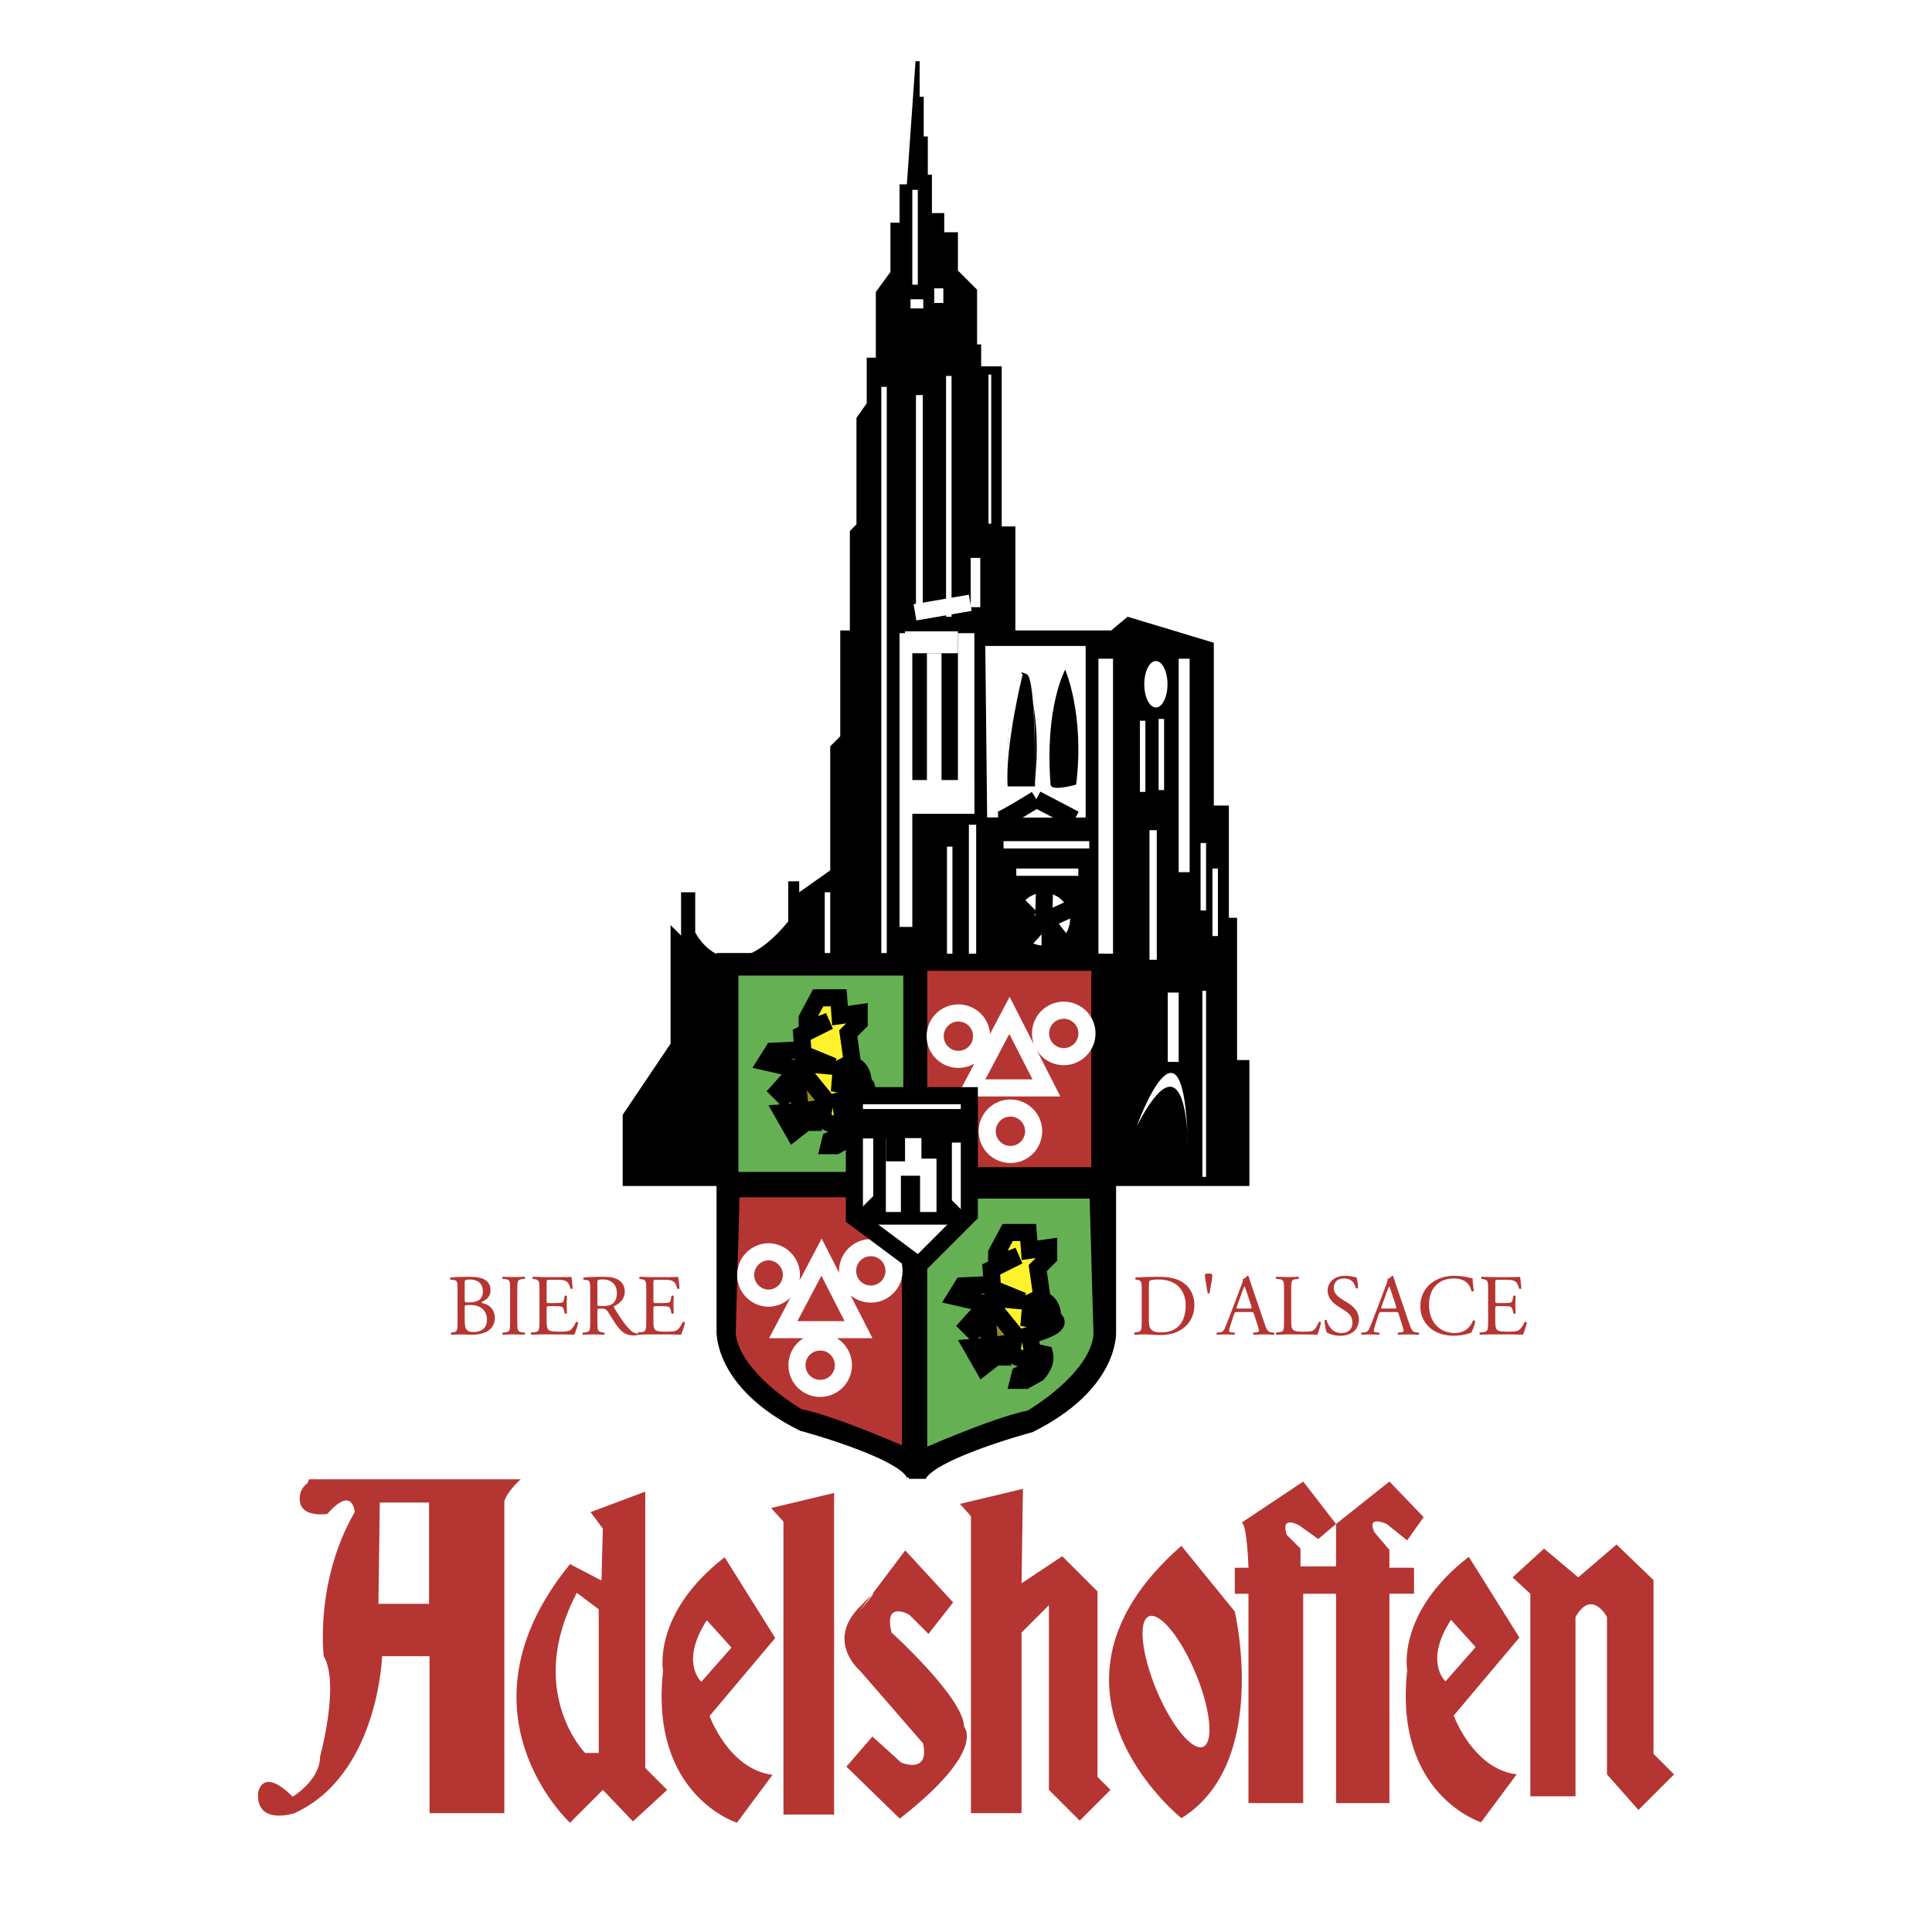 <?xml version="1.0" encoding="UTF-8"?> <svg xmlns="http://www.w3.org/2000/svg" width="800" height="800" viewBox="0 0 800 800" fill="none"><rect x="0" y="0" width="800" height="800" fill="#333333" stroke="none"/><g clip-path="url(#clip0_77_3581)"><path d="M0 800H800V0H0V800Z" fill="white"></path><path fill-rule="evenodd" clip-rule="evenodd" d="M192.421 541.301C192.421 540.579 192.566 540.367 194.509 540.367C200.199 540.367 201.635 543.683 201.635 546.518C201.635 550.125 199.199 551.561 196.007 551.561C194.932 551.561 193.857 551.382 193.172 550.548C192.492 549.764 192.421 547.929 192.421 546.634V541.301ZM189.462 547.17C189.462 550.996 189.391 551.424 187.482 551.718L186.835 551.822C186.619 551.992 186.69 552.569 186.91 552.681C188.238 552.64 189.462 552.561 191.052 552.561C192.562 552.561 194.322 552.681 195.364 552.681C201.813 552.681 204.893 549.867 204.893 545.692C204.893 541.841 202.033 540.044 200.095 539.695C199.701 539.62 199.415 539.508 199.415 539.16C201.602 538.147 203.117 536.81 203.117 534.208C203.117 531.896 201.925 530.456 200.377 529.693C198.755 528.867 196.596 528.688 194.33 528.688C190.977 528.688 188.524 528.792 186.582 528.979C186.295 529.116 186.262 529.659 186.549 529.879L187.698 529.983C189.321 530.162 189.462 530.809 189.462 533.494V547.17ZM192.421 530.967C192.421 530.311 192.562 530.133 192.923 530.025C193.243 529.879 193.787 529.805 194.571 529.805C197.319 529.805 199.946 531.141 199.946 534.677C199.946 538.072 197.962 539.159 194.297 539.305C192.463 539.371 192.421 539.305 192.421 538.292V530.967ZM211.226 547.12C211.226 550.955 211.156 551.457 209.031 551.714L208.134 551.818C207.919 552.021 207.989 552.582 208.209 552.685C210.01 552.611 211.23 552.54 212.75 552.54C214.19 552.54 215.414 552.615 217.215 552.685C217.431 552.582 217.502 551.947 217.286 551.818L216.389 551.714C214.264 551.457 214.19 550.951 214.19 547.12V534.262C214.19 530.427 214.264 529.813 216.389 529.634L217.286 529.568C217.502 529.415 217.431 528.784 217.215 528.676C215.41 528.742 214.19 528.813 212.75 528.813C211.23 528.813 210.01 528.738 208.209 528.676C207.993 528.78 207.923 529.415 208.134 529.568L209.031 529.634C211.156 529.813 211.226 530.427 211.226 534.262V547.12ZM223.387 534.208C223.387 530.456 223.316 529.913 221.191 529.651L220.614 529.585C220.403 529.431 220.473 528.784 220.689 528.676C222.237 528.75 223.457 528.78 224.943 528.829H231.708C234.007 528.829 236.132 528.829 236.56 528.676C236.776 529.282 236.996 531.892 237.137 533.507C236.996 533.727 236.419 533.789 236.236 533.581C235.697 531.888 235.373 530.631 233.505 530.162C232.75 529.983 231.6 529.942 230.015 529.942H227.421C226.346 529.942 226.346 530.016 226.346 531.386V538.583C226.346 539.587 226.45 539.587 227.529 539.587H229.621C231.127 539.587 232.244 539.512 232.679 539.367C233.107 539.23 233.36 539.018 233.543 538.109L233.829 536.636C234.003 536.416 234.618 536.416 234.763 536.678C234.763 537.545 234.655 538.948 234.655 540.309C234.655 541.612 234.763 542.99 234.763 543.795C234.618 544.049 234.003 544.049 233.829 543.829L233.505 542.417C233.36 541.762 233.107 541.218 232.385 541.031C231.887 540.886 231.023 540.853 229.621 540.853H227.529C226.45 540.853 226.346 540.886 226.346 541.832V546.892C226.346 548.788 226.45 549.996 227.035 550.598C227.462 551.029 228.222 551.415 231.384 551.415C234.157 551.415 235.194 551.278 235.987 550.88C236.643 550.531 237.61 549.282 238.544 547.427C238.797 547.248 239.299 547.361 239.444 547.68C239.195 548.929 238.295 551.677 237.826 552.64C234.584 552.573 231.384 552.544 228.185 552.544H224.943C223.387 552.544 222.167 552.577 220.037 552.69C219.83 552.586 219.751 552.009 219.971 551.747L221.158 551.652C223.204 551.465 223.387 550.93 223.387 547.186V534.208ZM244.4 534.25C244.4 530.822 244.288 530.203 242.814 530.025L241.665 529.879C241.412 529.693 241.412 529.116 241.698 528.979C243.715 528.792 246.205 528.688 249.733 528.688C251.962 528.688 254.083 528.867 255.73 529.776C257.449 530.676 258.702 532.303 258.702 534.835C258.702 538.263 256.017 540.143 254.224 540.857C254.045 541.077 254.224 541.426 254.402 541.708C257.27 546.344 259.171 549.224 261.615 551.266C262.23 551.81 263.126 552.208 264.097 552.27C264.28 552.353 264.313 552.636 264.135 552.789C263.618 552.921 263.086 552.981 262.553 552.968C259.495 552.968 257.664 552.059 255.12 548.469C254.186 547.132 252.713 544.634 251.601 543.007C251.061 542.222 250.488 541.857 249.052 541.857C247.438 541.857 247.367 541.899 247.367 542.65V547.207C247.367 551 247.438 551.432 249.517 551.723L250.277 551.826C250.488 551.996 250.414 552.59 250.198 552.694C248.583 552.619 247.367 552.548 245.919 552.548C244.404 552.548 243.105 552.623 241.42 552.694C241.204 552.59 241.134 552.071 241.349 551.826L242.25 551.723C244.333 551.465 244.408 551 244.408 547.207V534.25H244.4ZM247.363 539.421C247.363 540.068 247.363 540.467 247.467 540.612C247.575 540.716 248.114 540.791 249.945 540.791C251.24 540.791 252.601 540.645 253.643 539.848C254.614 539.093 255.44 537.831 255.44 535.366C255.44 532.511 253.684 529.805 249.696 529.805C247.467 529.805 247.363 529.95 247.363 530.963V539.421Z" fill="#B53533"></path><path fill-rule="evenodd" clip-rule="evenodd" d="M267.605 534.209C267.605 530.457 267.53 529.913 265.409 529.652L264.832 529.585C264.617 529.432 264.687 528.784 264.903 528.676C266.455 528.751 267.675 528.78 269.157 528.83H275.926C278.23 528.83 280.35 528.83 280.778 528.676C280.998 529.282 281.214 531.893 281.359 533.507C281.218 533.727 280.641 533.789 280.458 533.582C279.919 531.889 279.595 530.631 277.723 530.162C276.968 529.984 275.818 529.942 274.237 529.942H271.647C270.564 529.942 270.564 530.017 270.564 531.386V538.583C270.564 539.587 270.668 539.587 271.747 539.587H273.834C275.345 539.587 276.462 539.513 276.893 539.367C277.325 539.231 277.578 539.019 277.756 538.11L278.043 536.637C278.225 536.417 278.831 536.417 278.981 536.678C278.981 537.545 278.869 538.948 278.869 540.31C278.869 541.613 278.981 542.991 278.981 543.796C278.836 544.049 278.225 544.049 278.043 543.829L277.715 542.418C277.574 541.762 277.321 541.219 276.599 541.032C276.096 540.886 275.233 540.853 273.83 540.853H271.743C270.664 540.853 270.56 540.887 270.56 541.833V546.892C270.56 548.789 270.664 549.996 271.236 550.598C271.672 551.03 272.427 551.416 275.594 551.416C278.367 551.416 279.404 551.279 280.201 550.88C280.844 550.532 281.82 549.283 282.753 547.427C283.007 547.249 283.509 547.361 283.65 547.681C283.401 548.93 282.5 551.677 282.031 552.64C278.794 552.574 275.594 552.545 272.39 552.545H269.149C267.596 552.545 266.368 552.578 264.251 552.69C264.031 552.586 263.961 552.009 264.181 551.748L265.364 551.652C267.414 551.466 267.596 550.93 267.596 547.187V534.209H267.605ZM475.727 533.042C475.727 531.428 475.798 530.531 476.084 530.311C476.366 530.1 477.524 529.809 479.641 529.809C489.062 529.809 490.967 536.495 490.967 540.451C490.967 547.137 487.842 551.711 480.865 551.711C478.599 551.711 477.229 551.345 476.441 550.229C475.831 549.37 475.727 548.22 475.727 546.315V533.042ZM472.764 547.137C472.764 550.922 472.689 551.362 470.601 551.652L469.775 551.748C469.564 552.001 469.634 552.582 469.854 552.69C471.548 552.586 472.838 552.545 474.357 552.545C475.619 552.536 477.918 552.819 480.222 552.819C482.99 552.819 485.937 552.358 488.269 551.092C492.37 548.863 494.569 544.95 494.569 540.376C494.569 535.632 492.121 531.532 487.265 529.772C484.932 528.905 482.376 528.685 479.358 528.685C476.304 528.685 473.382 528.788 470.315 528.975C469.958 529.112 469.999 529.689 470.282 529.876L471.074 529.979C472.577 530.199 472.764 530.951 472.764 533.474V547.137ZM502.015 528.203C502.015 528.46 501.94 528.851 501.841 529.606L500.895 535.391C500.612 535.682 500.318 535.682 500.031 535.391L499.089 529.602C498.981 528.846 498.907 528.46 498.907 528.199C498.907 527.406 499.454 527.34 500.463 527.34C501.471 527.34 502.015 527.406 502.015 528.203ZM514.416 534.752C514.819 533.673 515.18 532.814 515.284 532.636H515.358C515.673 533.375 515.949 534.13 516.184 534.898L518.127 540.741C518.45 541.704 518.376 541.854 517.334 541.854H512.918C511.914 541.854 511.876 541.812 512.159 540.994L514.416 534.752ZM520.862 549.133C521.144 550.001 521.322 550.665 521.322 551.063C521.322 551.42 520.82 551.648 520.065 551.719L519.019 551.823C518.77 551.993 518.803 552.553 519.094 552.69C520.14 552.657 521.501 552.545 523.227 552.545C524.846 552.545 526.099 552.619 527.581 552.69C527.76 552.553 527.83 551.993 527.581 551.823L526.61 551.719C525.066 551.532 524.593 550.988 523.555 547.859L518.629 533.391C518.089 531.81 517.512 530.158 517.048 528.577C516.973 528.332 516.724 528.253 516.504 528.253C516.11 528.722 515.504 529.374 514.64 529.614C514.744 530.191 514.532 530.872 514.03 532.167L510.366 541.854C508.855 545.892 507.846 548.257 507.199 549.934C506.697 551.237 505.904 551.644 505.041 551.719L503.854 551.823C503.634 551.993 503.708 552.553 503.928 552.69C504.895 552.657 506.194 552.545 507.377 552.545C509.062 552.586 510.183 552.619 511.113 552.69C511.436 552.553 511.436 551.993 511.187 551.823L510 551.719C509.141 551.644 508.959 551.42 508.959 550.988C508.959 550.582 509.212 549.602 509.747 547.963L511.009 544.136C511.262 543.373 511.474 543.269 512.374 543.269H517.803C518.882 543.269 519.023 543.373 519.276 544.178L520.862 549.133ZM531.69 534.175C531.69 530.39 531.615 529.813 529.353 529.635L528.449 529.569C528.233 529.415 528.316 528.784 528.523 528.676C530.54 528.743 531.765 528.813 533.209 528.813C534.616 528.813 535.844 528.739 537.642 528.676C537.857 528.78 537.924 529.415 537.712 529.569L536.849 529.635C534.728 529.813 534.657 530.39 534.657 534.175V546.701C534.657 548.98 534.761 549.901 535.413 550.594C535.811 550.993 536.496 551.42 539.331 551.42C542.389 551.42 543.149 551.283 543.726 550.951C544.444 550.519 545.378 549.233 546.1 547.394C546.316 547.216 547 547.361 547 547.614C547 548.004 545.992 551.682 545.49 552.649C542.504 552.572 539.516 552.541 536.529 552.553H533.213C531.698 552.553 530.544 552.586 528.527 552.698C528.32 552.595 528.241 552.009 528.453 551.756L529.54 551.661C531.624 551.432 531.698 550.93 531.698 547.145V534.175H531.69ZM555.052 553.105C552.027 553.105 550.109 552.171 549.424 551.777C548.988 550.993 548.528 548.436 548.449 546.751C548.636 546.498 549.171 546.427 549.316 546.647C549.856 548.469 551.342 551.989 555.521 551.989C558.547 551.989 560.016 550.017 560.016 547.872C560.016 546.29 559.696 544.522 557.069 542.845L553.653 540.617C551.848 539.434 549.752 537.392 549.752 534.449C549.752 531.038 552.433 528.265 557.107 528.265C558.223 528.265 559.514 528.452 560.452 528.689C560.912 528.792 561.41 528.9 561.697 528.9C562.021 529.768 562.336 531.777 562.336 533.287C562.199 533.507 561.622 533.611 561.448 533.449C560.987 531.723 560.016 529.394 556.563 529.394C553.039 529.394 552.284 531.723 552.284 533.374C552.284 535.458 554.01 536.923 555.343 537.782L558.219 539.583C560.481 540.978 562.693 543.061 562.693 546.473C562.693 550.403 559.73 553.105 555.052 553.105ZM574.322 534.752C574.721 533.673 575.082 532.814 575.19 532.636H575.256C575.476 533.067 575.8 534.03 576.086 534.898L578.028 540.741C578.352 541.704 578.281 541.854 577.24 541.854H572.82C571.815 541.854 571.778 541.812 572.064 540.994L574.322 534.752ZM580.759 549.133C581.05 550.001 581.224 550.665 581.224 551.063C581.224 551.42 580.726 551.648 579.962 551.719L578.925 551.823C578.672 551.993 578.705 552.553 579 552.69C580.041 552.657 581.407 552.545 583.129 552.545C584.748 552.545 586.001 552.619 587.479 552.69C587.661 552.553 587.732 551.993 587.479 551.823L586.516 551.719C584.968 551.532 584.499 550.988 583.461 547.859L578.53 533.391C577.995 531.81 577.418 530.158 576.949 528.577C576.879 528.332 576.625 528.253 576.41 528.253C576.015 528.722 575.401 529.374 574.542 529.614C574.646 530.191 574.438 530.872 573.928 532.167L570.263 541.854C568.761 545.892 567.752 548.257 567.1 549.934C566.598 551.237 565.806 551.644 564.942 551.719L563.755 551.823C563.544 551.993 563.614 552.553 563.83 552.69C564.801 552.657 566.096 552.545 567.279 552.545C568.972 552.586 570.085 552.619 571.018 552.69C571.346 552.553 571.346 551.993 571.093 551.823L569.906 551.719C569.043 551.644 568.86 551.42 568.86 550.988C568.86 550.582 569.118 549.602 569.653 547.963L570.91 544.136C571.168 543.373 571.379 543.269 572.276 543.269H577.705C578.784 543.269 578.929 543.373 579.182 544.178L580.759 549.133ZM592.654 531.324C595.281 529.274 598.622 528.261 602.366 528.261C604.514 528.309 606.651 528.595 608.737 529.112C609.164 529.216 609.417 529.291 609.737 529.257C609.778 530.083 609.957 532.353 610.247 534.549C610.069 534.802 609.525 534.831 609.276 534.624C608.737 532.183 607.118 529.386 601.897 529.386C596.398 529.386 591.72 532.864 591.72 540.289C591.72 547.826 596.506 551.984 602.403 551.984C607.043 551.984 609.098 548.975 609.924 546.855C610.177 546.676 610.716 546.751 610.857 547C610.604 548.863 609.67 551.233 609.131 551.922C608.701 552 608.28 552.12 607.873 552.279C607.081 552.57 604.491 553.105 602.187 553.105C598.95 553.105 595.854 552.458 593.231 550.698C590.355 548.726 588.122 545.46 588.122 540.833C588.118 536.844 589.919 533.437 592.654 531.324ZM616.203 534.209C616.203 530.457 616.132 529.913 614.007 529.652L613.435 529.585C613.219 529.432 613.289 528.784 613.509 528.676C615.053 528.751 616.282 528.78 617.755 528.83H624.524C626.828 528.83 628.953 528.83 629.38 528.676C629.6 529.282 629.816 531.893 629.957 533.507C629.82 533.727 629.247 533.789 629.061 533.582C628.521 531.889 628.197 530.631 626.33 530.162C625.57 529.984 624.421 529.942 622.839 529.942H620.245C619.166 529.942 619.166 530.017 619.166 531.386V538.583C619.166 539.587 619.274 539.587 620.353 539.587H622.441C623.952 539.587 625.068 539.513 625.5 539.367C625.927 539.231 626.18 539.019 626.363 538.11L626.649 536.637C626.824 536.417 627.434 536.417 627.583 536.678C627.583 537.545 627.475 538.948 627.475 540.31C627.475 541.613 627.583 542.991 627.583 543.796C627.438 544.049 626.824 544.049 626.649 543.829L626.326 542.418C626.18 541.762 625.923 541.219 625.209 541.032C624.703 540.886 623.84 540.853 622.437 540.853H620.349C619.27 540.853 619.162 540.887 619.162 541.833V546.892C619.162 548.789 619.27 549.996 619.847 550.598C620.279 551.03 621.034 551.416 624.197 551.416C626.969 551.416 628.015 551.279 628.803 550.88C629.447 550.532 630.422 549.283 631.356 547.427C631.609 547.249 632.111 547.361 632.261 547.681C632.007 548.93 631.111 551.677 630.638 552.64C627.401 552.574 624.192 552.545 620.997 552.545H617.751C616.199 552.545 614.979 552.578 612.854 552.69C612.642 552.586 612.567 552.009 612.779 551.748L613.966 551.652C616.02 551.466 616.195 550.93 616.195 547.187V534.209H616.203ZM511.304 667.301L489.199 640.104C421.777 699.035 489.199 752.86 489.199 752.86C526.033 730.199 511.304 667.301 511.304 667.301ZM498.189 723.297C493.69 725.161 485.015 714.59 478.823 699.678C472.623 684.753 471.24 671.153 475.735 669.289C480.234 667.417 488.9 677.997 495.101 692.909C501.301 707.821 502.679 721.426 498.189 723.297Z" fill="#B53533"></path><path fill-rule="evenodd" clip-rule="evenodd" d="M514.133 630.476L539.633 613.477L553.229 631.041L545.863 637.275L537.935 631.609C537.935 631.609 530 627.077 532.835 635.573L538.5 641.238V648.605H553.233V631.041L575.33 613.477L589.491 628.206L582.697 637.843L574.193 631.041C574.193 631.041 565.697 627.077 569.096 634.436L575.326 641.803V649.169H585.523V659.935H575.326V746.623H553.229V659.944H539.633V746.631H516.968V659.944H511.307V649.178H516.968C516.968 649.178 516.399 631.045 514.133 630.476ZM626.321 653.141L639.353 641.242L653.518 653.141L669.38 639.549L684.683 654.278V726.237L693.182 734.732L678.449 749.47L665.417 734.732V669.572C665.417 669.572 659.183 657.673 652.381 669.572V743.801H633.683V659.944L626.321 653.141ZM267.189 732.089V617.639L244.524 626.135L249.625 632.937L249.056 654.469L236.024 647.675C186.162 708.868 236.024 754.758 236.024 754.758L249.625 741.157L262.088 754.193L276.253 741.157L267.189 732.089ZM247.923 725.863H242.258C242.258 725.863 217.327 700.359 238.859 659.57L247.923 666.364V725.863Z" fill="#B53533"></path><path fill-rule="evenodd" clip-rule="evenodd" d="M293.818 710.556L321.015 678.262L300.052 644.832C270.025 668.065 274.557 691.855 274.557 691.855C268.887 743.427 305.153 754.749 305.153 754.749L319.882 734.923C301.75 732.652 293.818 710.556 293.818 710.556ZM290.419 696.387C290.419 696.387 281.355 688.46 292.685 670.891L302.887 682.222L290.419 696.387ZM319.318 624.437L324.415 630.102V751.354H345.382V618.203L319.318 624.437ZM374.845 641.997L394.675 663.529L384.474 676.565L376.543 668.638C376.543 668.638 365.777 662.404 369.176 676.005C369.176 676.005 399.208 703.202 399.208 715.092C399.208 715.092 408.84 724.721 372.579 753.06L350.479 731.528L361.245 719.06L373.144 729.826C373.144 729.826 385.043 734.927 382.212 721.891L356.148 691.859C356.148 691.859 341.979 679.968 355.579 665.799C369.176 651.638 355.579 667.501 355.579 667.501L374.845 641.997Z" fill="#B53533"></path><path fill-rule="evenodd" clip-rule="evenodd" d="M423.57 616.503L397.506 622.736L402.043 627.833V750.786H423.006V676.002L434.332 664.659V741.149L447.086 753.899L459.836 741.149L454.453 735.775V658.994L439.856 644.405L423.006 655.599L423.57 616.503ZM127.993 612.539L127.237 614.232C122.705 617.636 124.407 622.736 124.407 622.736C126.104 628.402 135.55 626.887 135.55 626.887C146.125 614.809 146.881 626.131 146.881 626.131C130.263 654.843 134.04 685.809 134.04 685.809C140.834 697.148 132.529 727.37 132.529 727.37C132.529 737.186 121.194 743.988 121.194 743.988C108.353 731.139 106.838 742.482 106.838 742.482C106.087 756.074 121.95 750.791 121.95 750.791C156.7 734.928 158.215 685.813 158.215 685.813H177.855V750.791H208.828V621.603C210.343 617.071 215.631 612.539 215.631 612.539H127.993ZM177.664 664.103H156.7L157.269 622.168H177.664V664.103ZM601.96 710.362L629.157 678.077L608.193 644.638C578.162 667.871 582.694 691.669 582.694 691.669C577.029 743.233 613.286 754.563 613.286 754.563L628.019 734.729C609.891 732.467 601.96 710.362 601.96 710.362ZM598.56 696.21C598.56 696.21 589.488 688.266 600.827 670.706L611.024 682.036L598.56 696.21Z" fill="#B53533"></path><path fill-rule="evenodd" clip-rule="evenodd" d="M379.096 25.344H380.797V40.077H382.495V56.504H384.188V72.367H385.89V88.234H390.991V96.165H396.656V112.027L404.587 119.959V142.624H406.285V151.692H414.784V217.985H420.45V261.049H460.114L466.917 255.384L502.614 266.15V333.572H508.847V380.035H512.246V438.961H517.347V491.093H257.84V461.626L277.666 432.167V383.064L282.02 387.406V369.464H287.872V386.082C287.872 386.082 300.904 412.523 326.399 381.549V364.932H330.931V369.464L343.781 360.399V309.023L347.931 304.872V261.053H351.903V219.878L354.642 217.139V173.037L358.892 166.994V148.106H362.665V120.909L368.716 112.6V92.201H372.488V76.339H375.514L379.096 25.344Z" fill="black"></path><path d="M341.514 398.164H343.78V369.46H341.514V398.164ZM364.926 398.164H367.192V160.193H364.926V398.164ZM377.016 127.708H382.303V123.931H377.016V127.708ZM386.839 125.442H390.616V119.399H386.839V125.442ZM377.771 117.889H380.041V78.602H377.771V117.889ZM454.834 429.142H460.877V272.758H454.834V429.142ZM483.538 439.713H488.07V411.001H483.538V439.713ZM497.894 487.313H499.404V410.258H497.894V487.313ZM488.07 361.147H492.602V272.758H488.07V361.147ZM479.761 327.152H482.027V297.689H479.761V327.152ZM472.012 327.907H474.278V298.444H472.012V327.907Z" fill="white"></path><path fill-rule="evenodd" clip-rule="evenodd" d="M478.624 292.951C481.28 292.951 483.434 288.647 483.434 283.339C483.434 278.027 481.276 273.719 478.624 273.719C475.972 273.719 473.822 278.027 473.822 283.339C473.822 288.647 475.972 292.951 478.624 292.951Z" fill="white"></path><path d="M497.135 377.015H499.405V349.066H497.135V377.015ZM502.049 387.594H504.315V359.641H502.049V387.594Z" fill="white"></path><path fill-rule="evenodd" clip-rule="evenodd" d="M491.847 473.908C491.847 473.908 491.847 425.565 470.697 466.354C470.697 466.35 490.337 411.96 491.847 473.908Z" fill="white"></path><path d="M372.482 383.813H377.77V262.18H372.482V383.813ZM396.658 336.973H403.456V262.18H396.658V336.973Z" fill="white"></path><path d="M375.128 336.974H403.458V323H375.128V336.974ZM374.75 270.494H396.655V261.426H374.75V270.494Z" fill="white"></path><path d="M383.818 323.376H389.861V270.492H383.818V323.376Z" fill="white"></path><path fill-rule="evenodd" clip-rule="evenodd" d="M417.809 324.132C417.763 327.153 428.388 324.132 428.388 324.132C428.388 324.132 429.903 279.557 423.856 276.536C423.856 276.536 418.568 275.781 417.809 324.132Z" fill="white"></path><path fill-rule="evenodd" clip-rule="evenodd" d="M427.468 323.753C427.468 323.753 416.839 326.774 416.893 323.753C417.648 275.406 422.932 276.157 422.932 276.157C422.932 276.157 431.079 294.672 427.468 323.753Z" fill="white"></path><path fill-rule="evenodd" clip-rule="evenodd" d="M407.99 267.473L408.75 338.485H449.543V267.473H407.99ZM428.389 324.133C428.389 324.133 418.051 327.146 417.81 324.133C415.278 292.022 423.857 276.537 423.857 276.537C423.857 276.537 432 295.047 428.389 324.133ZM445.605 324.892C445.605 324.892 435.266 327.91 435.025 324.892C432.49 292.785 441.068 277.296 441.068 277.296C441.068 277.296 449.22 295.807 445.605 324.892Z" fill="white"></path><path d="M415.547 351.327H451.053V348.302H415.547V351.327ZM420.831 362.662H446.517V359.641H420.831V362.662ZM401.191 396.657H404.213V341.508H401.191V396.657ZM392.127 396.657H394.389V350.572H392.127V396.657ZM475.98 397.409H479.002V343.774H475.98V397.409Z" fill="white"></path><path fill-rule="evenodd" clip-rule="evenodd" d="M413.281 338.483L429.14 330.93L449.538 338.483H413.281ZM432.169 392.877C434.599 392.877 436.974 392.155 438.994 390.805C441.014 389.454 442.588 387.535 443.517 385.29C444.446 383.045 444.688 380.575 444.213 378.192C443.738 375.809 442.568 373.62 440.849 371.903C439.13 370.185 436.941 369.016 434.558 368.543C432.175 368.07 429.705 368.314 427.46 369.244C425.216 370.175 423.298 371.75 421.948 373.771C420.599 375.791 419.879 378.167 419.88 380.597C419.881 382.21 420.199 383.807 420.817 385.298C421.435 386.788 422.34 388.142 423.481 389.282C424.623 390.423 425.977 391.327 427.468 391.944C428.958 392.561 430.556 392.878 432.169 392.877Z" fill="white"></path><path fill-rule="evenodd" clip-rule="evenodd" d="M432.169 383.814C433.019 383.813 433.833 383.475 434.434 382.873C435.034 382.271 435.37 381.456 435.369 380.606C435.368 379.756 435.029 378.942 434.428 378.342C433.826 377.742 433.011 377.405 432.161 377.406C431.74 377.407 431.324 377.49 430.935 377.652C430.546 377.813 430.194 378.05 429.896 378.348C429.296 378.949 428.96 379.765 428.961 380.614C428.962 381.464 429.301 382.279 429.902 382.879C430.504 383.479 431.319 383.815 432.169 383.814Z" fill="white" stroke="black" stroke-width="28.339" stroke-miterlimit="2.613"></path><path d="M432.542 367.371L432.169 380.606L423.855 389.862" stroke="black" stroke-width="7.081" stroke-miterlimit="2.613"></path><path fill-rule="evenodd" clip-rule="evenodd" d="M428.961 380.605L418.568 383.814L428.961 380.605Z" fill="white" stroke="black" stroke-width="7.081" stroke-miterlimit="2.613"></path><path d="M434.812 395.906V383.617L442.748 393.815" stroke="black" stroke-width="7.081" stroke-miterlimit="2.613"></path><path fill-rule="evenodd" clip-rule="evenodd" d="M434.805 380.233L445.953 375.128L434.805 380.233ZM419.32 372.48L426.878 380.038L419.32 372.48Z" fill="white" stroke="black" stroke-width="7.081" stroke-miterlimit="2.613"></path><path d="M379.281 254.253H382.112V163.598H379.281V254.253ZM391.749 255.386H394.015V155.662H391.749V255.386ZM409.313 216.855H410.45V155.094H409.313V216.855Z" fill="white"></path><path fill-rule="evenodd" clip-rule="evenodd" d="M402.336 252.953L401.182 246.254L378.289 250.209L379.451 256.916L402.336 252.953Z" fill="white"></path><path d="M401.947 251.418H405.911V231.02H401.947V251.418Z" fill="white"></path><path fill-rule="evenodd" clip-rule="evenodd" d="M417.245 325.643H428.576C428.576 325.643 429.14 280.882 425.173 279.18C421.209 277.483 423.475 279.18 423.475 279.18C423.475 279.18 416.112 308.648 417.245 325.643Z" fill="black"></path><path d="M413.281 339.807C414.974 339.807 429.139 330.93 429.139 330.93M429.139 330.93L445.006 339.243M378.148 398.734H458.607V551.15M458.607 551.15C458.607 551.15 460.308 572.682 426.309 589.686C426.309 589.686 379.85 602.145 379.85 612.342M380.701 398.165H300.243V550.581M300.243 550.581C300.243 550.581 298.541 572.113 332.54 589.109C332.54 589.109 378.999 601.577 378.999 611.774" stroke="black" stroke-width="7.081" stroke-miterlimit="2.613"></path><path fill-rule="evenodd" clip-rule="evenodd" d="M302.223 488.819H377.58V400.43H302.223V488.819ZM377.584 488.819H302.223H377.584Z" fill="#66B054" stroke="black" stroke-width="7.081" stroke-miterlimit="2.613"></path><path fill-rule="evenodd" clip-rule="evenodd" d="M380.133 486.847H455.49V398.453H380.133V486.847ZM455.49 486.847H380.133H455.49Z" fill="#B53533" stroke="black" stroke-width="7.081" stroke-miterlimit="2.613"></path><path d="M378.148 489.391H380.415V398.735H378.148V489.391ZM380.415 489.391H378.148H380.415ZM455.49 492.23H457.474V398.453H455.49V492.23ZM457.474 492.23H455.49H457.474Z" stroke="black" stroke-width="7.081" stroke-miterlimit="2.613"></path><path d="M402.138 450.482H433.299L418.005 420.459L402.138 450.482ZM418.399 478.044C420.949 478.043 423.395 477.029 425.197 475.225C427 473.421 428.012 470.974 428.011 468.424C428.01 465.874 426.996 463.428 425.192 461.625C423.387 459.823 420.941 458.811 418.391 458.812C415.84 458.813 413.395 459.827 411.592 461.631C409.789 463.436 408.777 465.882 408.778 468.432C408.78 470.983 409.794 473.428 411.598 475.231C413.402 477.033 415.848 478.046 418.399 478.044V478.044ZM440.479 437.529C441.741 437.53 442.991 437.282 444.158 436.799C445.324 436.317 446.384 435.609 447.276 434.716C448.169 433.823 448.876 432.763 449.359 431.596C449.841 430.43 450.088 429.179 450.087 427.917C450.087 426.016 449.523 424.157 448.466 422.576C447.41 420.995 445.909 419.763 444.152 419.036C442.395 418.309 440.462 418.118 438.598 418.49C436.733 418.861 435.02 419.777 433.676 421.122C432.332 422.466 431.417 424.179 431.047 426.044C430.676 427.909 430.867 429.842 431.595 431.598C432.323 433.354 433.556 434.855 435.137 435.911C436.719 436.967 438.577 437.53 440.479 437.529V437.529ZM396.85 438.662C399.4 438.662 401.845 437.649 403.647 435.847C405.45 434.044 406.463 431.599 406.463 429.05C406.463 426.501 405.45 424.056 403.647 422.253C401.845 420.45 399.4 419.438 396.85 419.438C394.301 419.438 391.856 420.45 390.054 422.253C388.251 424.056 387.238 426.501 387.238 429.05C387.238 431.599 388.251 434.044 390.054 435.847C391.856 437.649 394.301 438.662 396.85 438.662Z" stroke="white" stroke-width="7.081" stroke-miterlimit="2.613"></path><path fill-rule="evenodd" clip-rule="evenodd" d="M302.791 492.227H377.016V603.85C377.016 603.85 345.286 589.689 330.557 586.85C330.557 586.85 302.791 570.979 301.094 552.286L302.791 492.227Z" fill="#B53533" stroke="black" stroke-width="7.081" stroke-miterlimit="2.613"></path><path d="M324.323 550.583H355.488L340.186 520.559L324.323 550.583ZM339.622 574.908C344.93 574.908 349.234 570.612 349.234 565.304C349.234 559.996 344.93 555.684 339.622 555.684C334.309 555.684 330.005 559.996 330.005 565.304C330.005 570.612 334.309 574.908 339.622 574.908ZM360.585 535.853C363.134 535.853 365.579 534.841 367.382 533.038C369.184 531.235 370.197 528.79 370.197 526.241C370.197 523.692 369.184 521.247 367.382 519.444C365.579 517.642 363.134 516.629 360.585 516.629C358.036 516.629 355.591 517.642 353.788 519.444C351.985 521.247 350.973 523.692 350.973 526.241C350.973 528.79 351.985 531.235 353.788 533.038C355.591 534.841 358.036 535.853 360.585 535.853ZM318.09 537.555C323.402 537.555 327.706 533.243 327.706 527.934C327.706 522.626 323.402 518.331 318.09 518.331C315.589 518.404 313.216 519.449 311.473 521.244C309.731 523.038 308.756 525.441 308.756 527.943C308.756 530.444 309.731 532.847 311.473 534.642C313.216 536.436 315.589 537.481 318.09 537.555V537.555Z" stroke="white" stroke-width="7.081" stroke-miterlimit="2.613"></path><path fill-rule="evenodd" clip-rule="evenodd" d="M331.972 434.715L320.073 435.283L317.238 439.816L329.706 442.65L331.407 460.219L324.041 460.775L328.573 468.714L333.669 464.751H335.936L334.807 459.642L346.706 457.948L331.972 434.715Z" fill="#928C1C" stroke="black" stroke-width="7.081" stroke-miterlimit="2.613"></path><path fill-rule="evenodd" clip-rule="evenodd" d="M338.771 413.188H347.271L347.835 420.554L355.771 419.421V423.385L351.239 427.917L352.936 439.816L348.404 442.086L347.835 448.88L351.803 449.457L354.069 441.522C354.069 441.522 357.468 442.655 357.468 448.88C357.468 448.88 364.271 451.151 347.835 455.683L348.968 462.485L354.069 463.618C354.069 463.618 354.638 465.888 353.505 468.15C352.372 470.42 351.239 471.545 351.239 471.545L346.138 474.384H343.303L343.872 472.122L347.835 470.42L347.271 466.449L342.739 464.755L340.473 463.622L341.606 455.118L334.239 446.054L324.606 453.981L322.34 451.719L332.541 440.389L345.005 441.522L332.541 436.421L331.973 428.486L343.303 422.82L334.239 426.215V421.683L338.771 413.188Z" fill="#FFF22D" stroke="black" stroke-width="7.081" stroke-miterlimit="2.613"></path><path fill-rule="evenodd" clip-rule="evenodd" d="M454.643 492.785H380.414V604.412C380.414 604.412 412.147 590.243 426.877 587.413C426.877 587.413 454.643 571.55 456.34 552.849L454.643 492.785Z" fill="#66B054" stroke="black" stroke-width="7.081" stroke-miterlimit="2.613"></path><path fill-rule="evenodd" clip-rule="evenodd" d="M410.446 531.879L398.547 532.456L395.717 536.988L408.18 539.814L409.882 557.383L402.507 557.951L407.047 565.887L412.148 561.915H414.414L413.281 556.822L425.172 555.121L410.446 531.879Z" fill="#928C1C" stroke="black" stroke-width="7.081" stroke-miterlimit="2.613"></path><path fill-rule="evenodd" clip-rule="evenodd" d="M417.244 510.352H425.744L426.308 517.718L434.244 516.585V520.557L429.708 525.089L431.409 536.988L426.873 539.25L426.304 546.053L430.272 546.621L432.538 538.686C432.538 538.686 435.937 539.819 435.937 546.053C435.937 546.053 442.74 548.323 426.304 552.855L427.433 559.657L432.534 560.782C432.534 560.782 433.103 563.052 431.969 565.323C430.836 567.585 429.699 568.718 429.699 568.718L424.599 571.556H421.764L422.332 569.286L426.296 567.585L425.732 563.621L421.195 561.919L418.929 560.786L420.062 552.291L412.695 543.226L403.067 551.153L400.805 548.891L411.002 537.561L423.465 538.686L411.002 533.585L410.433 525.658L421.764 519.993L412.695 523.388V518.856L417.244 510.352Z" fill="#FFF22D" stroke="black" stroke-width="7.081" stroke-miterlimit="2.613"></path><path fill-rule="evenodd" clip-rule="evenodd" d="M354.918 453.688H401.377V502.989L380.414 523.952L353.785 504.126V453.688H354.918Z" fill="white" stroke="black" stroke-width="7.081" stroke-miterlimit="2.613"></path><path fill-rule="evenodd" clip-rule="evenodd" d="M357.754 503.559H395.717L390.616 498.463V469.564H397.983V462.762H390.616V469.564H386.08V462.762H381.548V467.862H375.318V462.762H369.653V467.294H365.117V462.762H358.887V467.862H365.117V496.757L359.447 502.426L357.754 503.559Z" fill="black" stroke="black" stroke-width="7.081" stroke-miterlimit="2.613"></path><path d="M366.818 501.858H387.782V471.266H366.818V501.858Z" fill="white"></path><path d="M373.048 502.138H380.979V486.844H373.048V502.138ZM366.818 480.885H374.75V470.696H366.818V480.885ZM381.548 479.76H389.479V469.562H381.548V479.76Z" fill="black"></path></g><defs><clipPath id="clip0_77_3581"><rect width="800" height="800" fill="white"></rect></clipPath></defs></svg> 